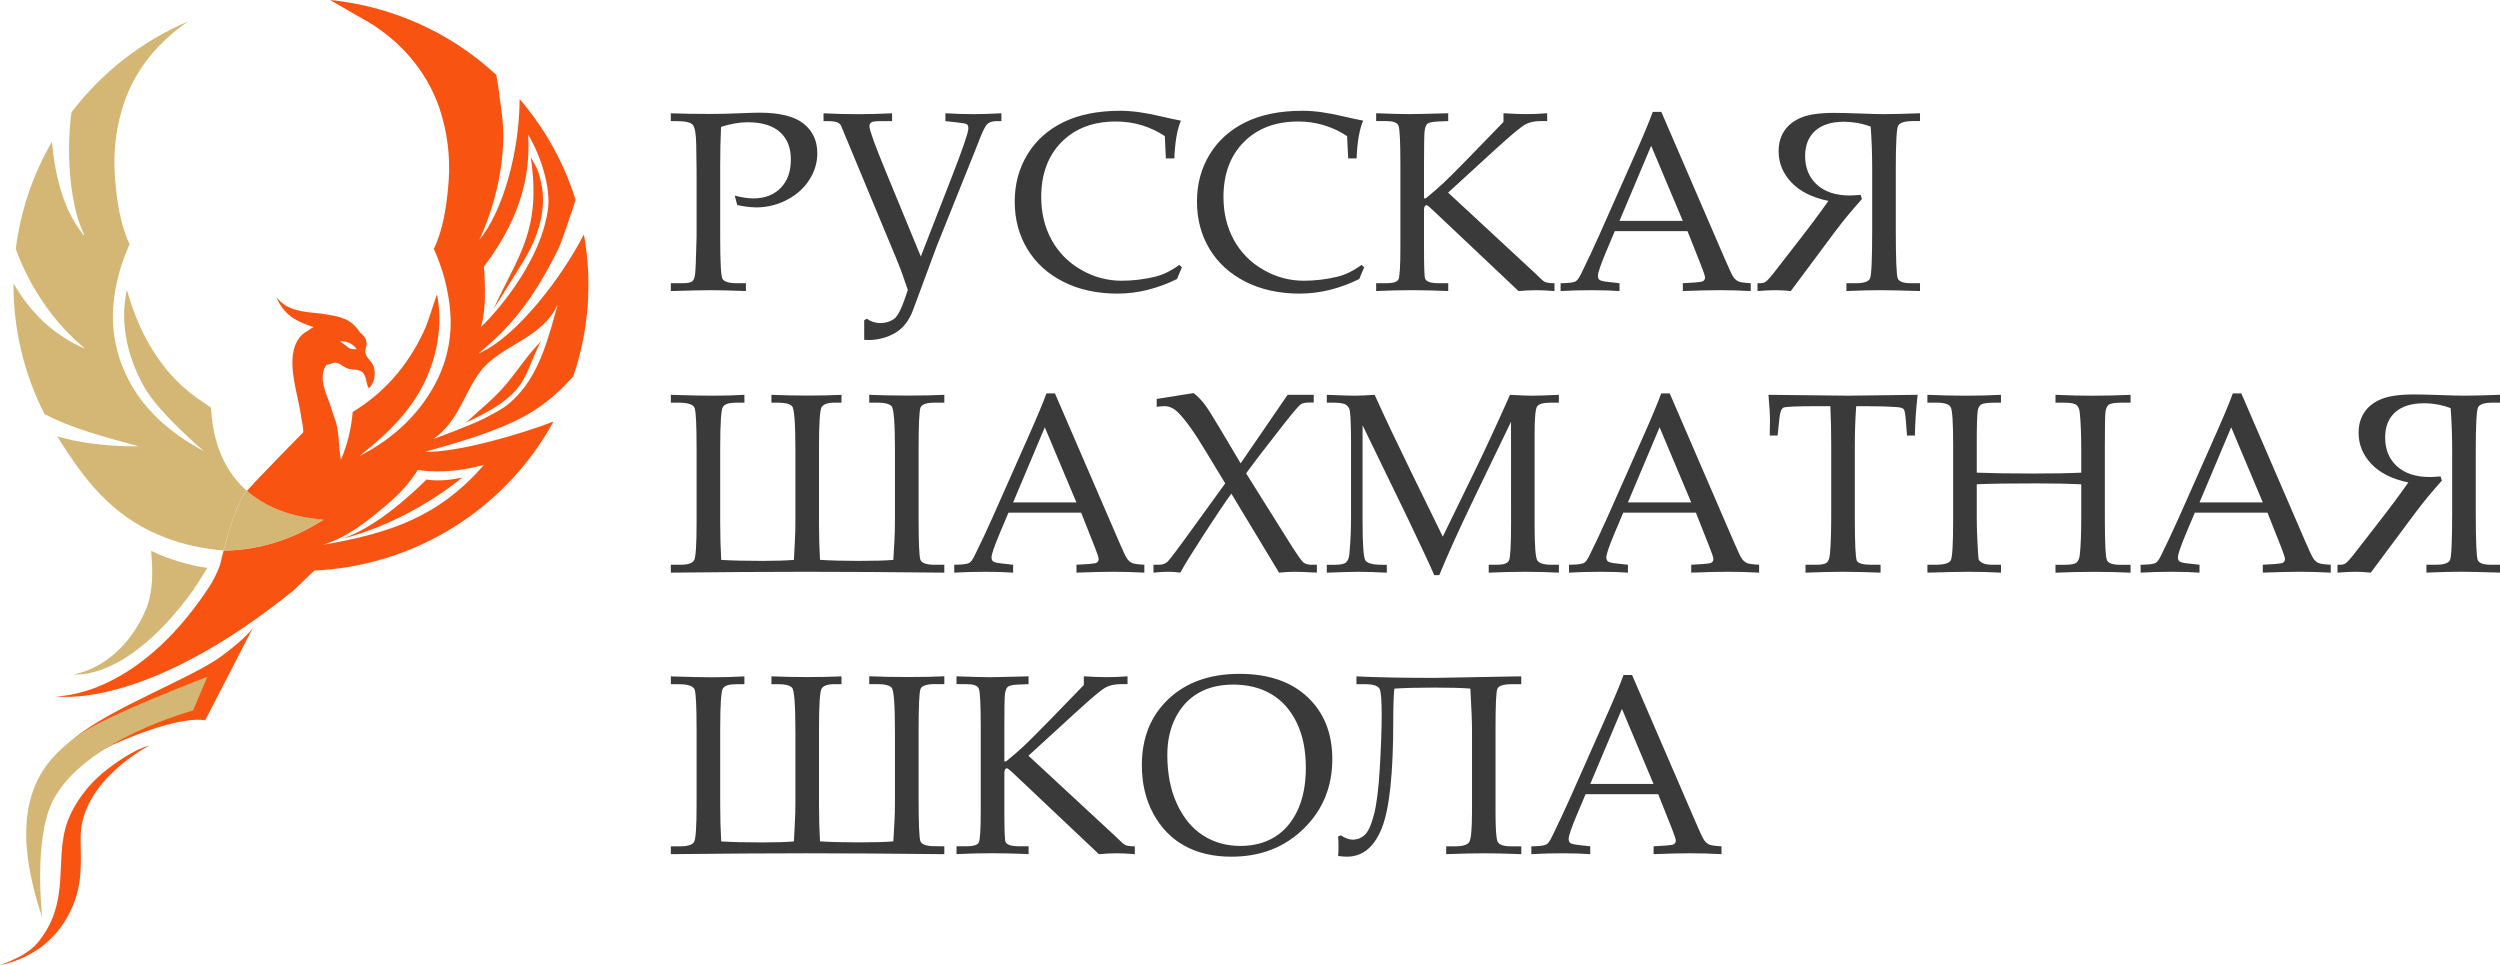 <?xml version="1.0" encoding="UTF-8"?> <svg xmlns="http://www.w3.org/2000/svg" width="158" height="61" viewBox="0 0 158 61" fill="none"> <path d="M45.571 8.018C45.534 8.777 45.516 9.586 45.516 10.444V14.954C45.516 16.538 45.563 17.425 45.657 17.616C45.753 17.805 46.066 17.9 46.594 17.9H47.142V18.395C46.206 18.358 45.468 18.34 44.929 18.34C44.451 18.34 43.608 18.358 42.397 18.395V17.9H43.111C43.443 17.9 43.658 17.858 43.755 17.776C43.851 17.694 43.909 17.53 43.936 17.281C43.963 17.032 43.991 16.265 44.024 14.986V10.767L44.001 9.132C43.989 8.454 43.916 8.038 43.779 7.885C43.643 7.733 43.315 7.656 42.793 7.656H42.395V7.16C43.057 7.187 43.895 7.2 44.911 7.201C45.509 7.201 46.173 7.185 46.902 7.153C47.384 7.132 47.748 7.121 47.997 7.121C49.277 7.121 50.209 7.353 50.791 7.816C51.368 8.28 51.656 8.906 51.655 9.696C51.652 10.283 51.479 10.858 51.157 11.351C50.825 11.88 50.353 12.306 49.741 12.627C49.139 12.946 48.467 13.111 47.785 13.108C47.384 13.098 46.985 13.048 46.594 12.959L46.436 12.365C46.901 12.482 47.291 12.54 47.602 12.54C48.332 12.54 48.911 12.319 49.34 11.879C49.769 11.439 49.983 10.837 49.983 10.074C49.983 9.337 49.754 8.761 49.297 8.348C48.839 7.936 48.158 7.728 47.254 7.727C46.74 7.727 46.18 7.824 45.571 8.018Z" fill="#3A3A3A"></path> <path d="M57.374 18.317C57.12 17.552 56.877 16.892 56.644 16.335L53.159 7.957C53.085 7.756 52.823 7.656 52.373 7.657H52.048V7.161C52.78 7.198 53.514 7.216 54.252 7.216C54.883 7.216 55.592 7.198 56.381 7.161V7.657H55.593C55.324 7.657 55.151 7.682 55.07 7.733C54.989 7.783 54.95 7.87 54.95 7.992C54.95 8.227 55.307 9.207 56.021 10.933L58.195 16.211L60.136 11.229C60.844 9.41 61.198 8.377 61.199 8.13C61.199 7.986 61.168 7.894 61.107 7.855C61.047 7.815 60.82 7.771 60.429 7.729L59.749 7.655V7.159C60.404 7.196 61.013 7.214 61.574 7.214C62.008 7.214 62.58 7.196 63.289 7.159V7.655H62.971C62.707 7.655 62.507 7.727 62.373 7.868C62.239 8.009 62.045 8.418 61.797 9.093L59.188 15.593L57.729 19.527C57.471 20.248 57.081 20.755 56.562 21.047C56.062 21.335 55.496 21.487 54.919 21.488C54.856 21.488 54.753 21.484 54.618 21.478V20.237L54.784 20.143C55.03 20.324 55.328 20.42 55.634 20.418C55.946 20.424 56.252 20.332 56.508 20.154C56.757 19.98 57.046 19.367 57.374 18.317Z" fill="#3A3A3A"></path> <path d="M73.681 10.01L73.618 8.603C73.162 8.3 72.664 8.066 72.14 7.909C71.615 7.754 71.072 7.677 70.525 7.679C69.096 7.679 67.953 8.111 67.095 8.974C66.238 9.837 65.808 10.993 65.805 12.442C65.805 13.458 66.023 14.363 66.46 15.159C66.891 15.949 67.536 16.603 68.321 17.047C69.093 17.501 69.972 17.741 70.869 17.742C71.577 17.742 72.282 17.66 72.971 17.497C73.487 17.376 74.008 17.124 74.534 16.739L74.7 16.897C74.59 17.139 74.486 17.384 74.39 17.632C73.794 17.929 73.167 18.16 72.521 18.322C71.902 18.477 71.266 18.555 70.628 18.556C69.327 18.556 68.184 18.306 67.198 17.805C66.213 17.305 65.455 16.614 64.924 15.732C64.395 14.851 64.131 13.855 64.131 12.742C64.131 11.63 64.398 10.636 64.933 9.761C65.467 8.883 66.223 8.204 67.201 7.724C68.178 7.244 69.378 7.003 70.799 7.001C71.545 7.001 72.418 7.123 73.419 7.365C73.917 7.48 74.32 7.567 74.633 7.624C74.395 8.189 74.257 8.984 74.219 10.011L73.681 10.01Z" fill="#3A3A3A"></path> <path d="M85.204 10.01L85.138 8.603C84.682 8.3 84.183 8.066 83.658 7.908C83.134 7.754 82.59 7.677 82.043 7.679C80.615 7.679 79.471 8.111 78.614 8.974C77.756 9.837 77.326 10.993 77.323 12.442C77.323 13.458 77.541 14.363 77.978 15.159C78.409 15.949 79.053 16.603 79.839 17.047C80.61 17.501 81.49 17.741 82.387 17.742C83.094 17.742 83.8 17.66 84.489 17.497C85.007 17.376 85.528 17.124 86.052 16.739L86.218 16.896C86.107 17.139 86.004 17.384 85.908 17.632C85.312 17.928 84.685 18.16 84.039 18.322C83.42 18.477 82.784 18.555 82.145 18.556C80.845 18.556 79.702 18.306 78.716 17.805C77.73 17.305 76.972 16.614 76.442 15.732C75.913 14.851 75.649 13.854 75.649 12.742C75.648 11.63 75.915 10.636 76.45 9.761C76.984 8.883 77.74 8.204 78.718 7.724C79.696 7.244 80.895 7.003 82.317 7C83.064 7 83.937 7.121 84.937 7.364C85.435 7.478 85.838 7.566 86.151 7.623C85.913 8.188 85.775 8.983 85.738 10.01H85.204Z" fill="#3A3A3A"></path> <path d="M91.52 12.173L96.932 17.189L97.425 17.655C97.509 17.745 97.614 17.812 97.73 17.852C97.898 17.891 98.07 17.907 98.243 17.9V18.396C97.809 18.359 97.428 18.341 97.099 18.341C96.755 18.341 96.38 18.359 95.972 18.396L90.504 13.232C90.32 13.058 90.206 12.971 90.163 12.971C90.052 12.971 89.997 13.074 89.997 13.28V15.688C89.997 16.862 90.021 17.504 90.069 17.614C90.148 17.804 90.435 17.899 90.93 17.899H91.528V18.394C90.664 18.357 89.898 18.339 89.231 18.339C88.53 18.339 87.777 18.357 86.973 18.394V17.899H87.617C88.04 17.899 88.294 17.821 88.378 17.665C88.462 17.509 88.504 16.84 88.505 15.655V10.37C88.505 8.922 88.463 8.107 88.378 7.925C88.293 7.743 88.039 7.653 87.617 7.653H86.973V7.157C87.944 7.194 88.646 7.212 89.08 7.212C89.393 7.212 90.21 7.194 91.528 7.157V7.653L90.898 7.677C90.537 7.692 90.308 7.741 90.212 7.823C90.116 7.905 90.056 8.067 90.033 8.308C90.009 8.55 89.997 9.248 89.997 10.4V12.534H90.107C90.541 12.181 90.914 11.859 91.226 11.566C91.539 11.273 92.052 10.761 92.766 10.03L95.02 7.707V7.156C95.602 7.193 96.083 7.212 96.464 7.212C96.861 7.212 97.3 7.193 97.781 7.156V7.652H97.354C96.972 7.652 96.649 7.725 96.385 7.872C96.121 8.019 95.51 8.528 94.551 9.4L91.52 12.173Z" fill="#3A3A3A"></path> <path d="M106.649 14.606H102.057L101.519 15.878C101.166 16.72 100.988 17.236 100.988 17.426C100.988 17.547 101.021 17.634 101.087 17.686C101.154 17.738 101.321 17.781 101.591 17.812L102.353 17.9V18.395C101.845 18.359 101.273 18.34 100.639 18.34C99.877 18.34 99.208 18.359 98.63 18.395V17.9L98.868 17.892C99.239 17.881 99.476 17.844 99.587 17.777C99.698 17.709 99.808 17.549 99.932 17.291C100.307 16.534 100.691 15.715 101.083 14.835L103.266 9.915C103.847 8.608 104.244 7.66 104.455 7.07H104.996L109.011 16.367C109.282 17 109.462 17.38 109.551 17.509C109.628 17.626 109.735 17.721 109.861 17.784C109.977 17.839 110.24 17.878 110.647 17.899V18.394C109.959 18.358 109.303 18.339 108.679 18.339C108.096 18.339 107.322 18.358 106.355 18.394V17.899L107.141 17.851C107.422 17.829 107.589 17.801 107.639 17.765C107.676 17.741 107.706 17.708 107.727 17.669C107.748 17.631 107.758 17.588 107.758 17.544C107.758 17.45 107.679 17.202 107.521 16.802L106.649 14.606ZM102.353 13.958H106.352L104.354 9.213L102.353 13.958Z" fill="#3A3A3A"></path> <path d="M113.213 11.526C112.677 10.958 112.409 10.302 112.409 9.559C112.409 9.054 112.532 8.619 112.779 8.255C113.025 7.892 113.385 7.614 113.858 7.423C114.331 7.229 115.026 7.133 115.941 7.134C116.273 7.134 116.82 7.147 117.583 7.174C118.24 7.2 118.743 7.213 119.092 7.213C119.61 7.213 120.361 7.194 121.345 7.158V7.653H120.918C120.378 7.653 120.058 7.751 119.961 7.946C119.863 8.141 119.814 9.054 119.814 10.687V14.485C119.814 16.366 119.856 17.405 119.94 17.602C120.025 17.799 120.295 17.898 120.751 17.899H121.345V18.394C120.154 18.358 119.332 18.339 118.878 18.339C118.3 18.339 117.573 18.358 116.695 18.394V17.899H117.314C117.805 17.899 118.096 17.797 118.187 17.594C118.277 17.39 118.322 16.36 118.322 14.502V10.688C118.322 9.734 118.29 8.839 118.227 8.002C117.691 7.802 117.124 7.698 116.552 7.694C115.753 7.694 115.142 7.885 114.719 8.267C114.296 8.649 114.084 9.179 114.084 9.859C114.084 10.617 114.334 11.223 114.834 11.675C115.334 12.128 116.026 12.355 116.908 12.354C117.056 12.354 117.284 12.341 117.592 12.316L117.671 12.584C117.073 13.247 116.512 13.926 115.988 14.621L113.179 18.395C112.863 18.359 112.545 18.341 112.227 18.34C111.899 18.34 111.515 18.358 111.075 18.395V17.899H111.283C111.379 17.898 111.474 17.874 111.559 17.828C111.65 17.78 111.83 17.589 112.099 17.251L113.625 15.284C114.392 14.301 115.035 13.438 115.554 12.697C114.531 12.486 113.751 12.096 113.213 11.526Z" fill="#3A3A3A"></path> <path d="M59.681 35.693V36.192C56.353 36.155 53.446 36.137 50.959 36.137C48.553 36.137 45.699 36.155 42.397 36.192V35.693H42.984C43.471 35.693 43.766 35.598 43.87 35.405C43.973 35.212 44.024 34.434 44.024 33.071V28.317C44.024 26.858 43.983 26.016 43.901 25.788C43.819 25.563 43.482 25.449 42.89 25.449H42.398V24.953C43.509 24.99 44.379 25.008 45.007 25.008C45.708 25.008 46.388 24.99 47.047 24.953V25.449H46.508C46.066 25.449 45.794 25.54 45.683 25.724C45.572 25.909 45.517 26.77 45.517 28.319V33.073C45.517 33.858 45.538 34.629 45.58 35.385C46.272 35.428 47.137 35.449 48.174 35.448C49.005 35.448 49.672 35.427 50.175 35.385L50.238 34.139C50.258 33.808 50.27 33.368 50.27 32.817V28.474C50.27 26.758 50.2 25.825 50.059 25.675C49.919 25.524 49.629 25.449 49.19 25.449H48.754V24.953C49.542 24.985 50.309 25 51.055 25C51.838 25 52.547 24.985 53.182 24.953V25.449H52.754C52.311 25.449 52.035 25.544 51.924 25.733C51.813 25.923 51.759 26.784 51.761 28.317V33.071C51.761 33.871 51.782 34.642 51.824 35.383C52.522 35.426 53.329 35.448 54.245 35.448C55.25 35.448 55.987 35.427 56.458 35.385L56.53 34.139C56.55 33.806 56.561 33.366 56.561 32.817V28.474C56.561 26.758 56.491 25.825 56.351 25.675C56.211 25.524 55.921 25.449 55.482 25.449H54.936V24.953C55.714 24.985 56.532 25 57.389 25C58.278 25 59.042 24.985 59.682 24.953V25.449H59.063C58.55 25.449 58.254 25.554 58.174 25.762C58.095 25.969 58.056 26.86 58.056 28.435V32.708C58.056 34.256 58.092 35.141 58.166 35.363C58.241 35.583 58.539 35.693 59.063 35.693L59.681 35.693Z" fill="#3A3A3A"></path> <path d="M68.327 32.4H63.736L63.198 33.672C62.843 34.516 62.665 35.032 62.665 35.219C62.665 35.34 62.699 35.427 62.765 35.479C62.831 35.531 62.999 35.576 63.268 35.607L64.031 35.692V36.192C63.523 36.155 62.951 36.137 62.316 36.137C61.554 36.137 60.884 36.155 60.308 36.192V35.692L60.545 35.685C60.917 35.674 61.154 35.637 61.265 35.57C61.375 35.502 61.486 35.343 61.61 35.085C61.986 34.327 62.37 33.508 62.761 32.629L64.943 27.708C65.525 26.401 65.922 25.454 66.134 24.864H66.674L70.689 34.16C70.959 34.792 71.139 35.173 71.228 35.303C71.306 35.42 71.412 35.514 71.538 35.578C71.654 35.633 71.916 35.671 72.323 35.691V36.191C71.636 36.154 70.98 36.136 70.356 36.136C69.773 36.136 68.999 36.154 68.032 36.191V35.691L68.818 35.645C69.099 35.624 69.266 35.595 69.316 35.558C69.353 35.534 69.383 35.501 69.404 35.462C69.424 35.424 69.435 35.381 69.435 35.337C69.435 35.243 69.356 34.995 69.198 34.595L68.327 32.4ZM64.031 31.751H68.029L66.031 27.006L64.031 31.751Z" fill="#3A3A3A"></path> <path d="M77.433 30.549L76.243 28.584C75.492 27.331 74.884 26.48 74.418 26.033C74.159 25.79 73.886 25.67 73.6 25.67C73.5 25.67 73.333 25.683 73.103 25.708V25.213L75.436 24.842C75.683 25.038 75.905 25.262 76.1 25.509C76.284 25.744 76.606 26.248 77.065 27.023L78.409 29.282L81.377 24.952H83.028V25.44H82.719C82.501 25.44 82.331 25.477 82.214 25.55C82.097 25.624 81.737 26.039 81.139 26.803C80.006 28.247 79.212 29.284 78.755 29.916L81.377 34.1C81.905 34.947 82.232 35.424 82.357 35.531C82.482 35.641 82.66 35.692 82.893 35.692H83.225V36.192C82.61 36.155 82.142 36.137 81.82 36.137C81.491 36.137 81.162 36.155 80.836 36.192L77.821 31.198C77.413 31.76 76.836 32.617 76.09 33.768C75.344 34.92 74.847 35.727 74.597 36.191C74.35 36.154 74.1 36.136 73.85 36.136C73.532 36.137 73.215 36.155 72.898 36.191V35.691H73.255C73.45 35.699 73.641 35.631 73.787 35.502C73.924 35.376 74.504 34.604 75.525 33.186L77.433 30.549Z" fill="#3A3A3A"></path> <path d="M95.496 26.658L93.137 31.543C92.252 33.378 91.526 34.98 90.961 36.35H90.643C90.448 35.88 89.886 34.675 88.96 32.736L86.115 26.877V32.983C86.115 34.406 86.173 35.213 86.287 35.406C86.401 35.599 86.757 35.694 87.353 35.694H87.647V36.193C86.909 36.156 86.31 36.138 85.85 36.138C85.516 36.138 84.85 36.156 83.854 36.193V35.694H84.369C84.719 35.694 84.952 35.644 85.068 35.546C85.184 35.448 85.256 35.263 85.282 35C85.352 34.262 85.386 33.467 85.386 32.614V28.143C85.386 27.064 85.362 26.35 85.315 26.002C85.308 25.92 85.284 25.841 85.243 25.77C85.202 25.699 85.146 25.638 85.079 25.591C84.946 25.496 84.677 25.449 84.274 25.449H83.854V24.953C84.776 24.99 85.355 25.008 85.593 25.008C85.893 25.008 86.322 24.99 86.877 24.953C87.519 26.37 88.258 27.933 89.094 29.64L91.183 33.915L93.113 29.954C93.791 28.57 94.564 26.903 95.433 24.953C96.094 24.99 96.559 25.008 96.829 25.008C97.142 25.008 97.704 24.99 98.52 24.953V25.449H98.001C97.533 25.449 97.247 25.529 97.143 25.69C97.039 25.851 96.987 26.429 96.987 27.424V33.197C96.987 34.482 97.043 35.219 97.153 35.409C97.264 35.598 97.568 35.693 98.067 35.693H98.522V36.192C97.784 36.155 97.081 36.137 96.41 36.137C95.669 36.137 94.895 36.155 94.087 36.192V35.693H94.611C95.028 35.693 95.281 35.602 95.368 35.421C95.455 35.241 95.499 34.459 95.499 33.079L95.496 26.658Z" fill="#3A3A3A"></path> <path d="M107.18 32.4H102.589L102.051 33.672C101.697 34.516 101.52 35.032 101.519 35.219C101.519 35.34 101.553 35.427 101.619 35.479C101.685 35.531 101.852 35.576 102.122 35.607L102.885 35.692V36.192C102.377 36.155 101.805 36.137 101.17 36.137C100.408 36.137 99.739 36.155 99.162 36.192V35.692L99.4 35.685C99.771 35.674 100.008 35.637 100.119 35.57C100.229 35.502 100.34 35.343 100.464 35.085C100.839 34.327 101.223 33.508 101.615 32.629L103.797 27.708C104.379 26.401 104.776 25.454 104.987 24.864H105.527L109.542 34.16C109.813 34.792 109.993 35.173 110.082 35.303C110.16 35.419 110.266 35.514 110.391 35.578C110.508 35.633 110.77 35.671 111.177 35.691V36.191C110.489 36.154 109.833 36.136 109.21 36.136C108.627 36.136 107.852 36.154 106.884 36.191V35.691L107.669 35.645C107.95 35.624 108.117 35.595 108.167 35.558C108.204 35.534 108.234 35.501 108.255 35.463C108.276 35.424 108.286 35.381 108.286 35.337C108.286 35.243 108.208 34.995 108.049 34.595L107.18 32.4ZM102.885 31.751H106.883L104.886 27.006L102.885 31.751Z" fill="#3A3A3A"></path> <path d="M117.312 25.671C117.254 26.46 117.225 27.292 117.225 28.167V32.668C117.225 34.342 117.268 35.265 117.352 35.437C117.436 35.608 117.738 35.693 118.256 35.693H118.852V36.192C117.915 36.155 117.122 36.137 116.474 36.137C115.817 36.137 115.028 36.155 114.108 36.192V35.693H114.772C115.122 35.693 115.348 35.648 115.455 35.556C115.563 35.463 115.626 35.28 115.653 35.013C115.706 34.397 115.733 33.603 115.733 32.629V28.118C115.733 27.229 115.714 26.413 115.678 25.671H114.87C113.566 25.671 112.848 25.701 112.716 25.762C112.585 25.821 112.495 26.057 112.456 26.468L112.345 27.526H111.847L111.863 26.586C111.863 26.207 111.831 25.662 111.767 24.952C114.624 24.988 116.304 25.007 116.807 25.007L121.195 24.952C121.095 25.841 121.036 26.699 121.021 27.526H120.523L120.443 26.491C120.411 26.134 120.367 25.921 120.309 25.856C120.252 25.791 120.12 25.749 119.922 25.733C119.34 25.691 118.678 25.67 117.937 25.671H117.312Z" fill="#3A3A3A"></path> <path d="M124.931 30.606V32.813C124.931 33.193 124.944 33.639 124.97 34.151C125.002 34.866 125.029 35.264 125.049 35.342C125.07 35.42 125.148 35.496 125.28 35.574C125.412 35.652 125.626 35.693 125.923 35.693H126.463V36.192C125.775 36.155 125.111 36.137 124.471 36.137C123.852 36.137 122.966 36.155 121.813 36.192V35.693H122.305C122.861 35.693 123.189 35.599 123.289 35.413C123.389 35.226 123.439 34.369 123.439 32.843V28.079C123.439 26.7 123.387 25.917 123.284 25.73C123.182 25.542 122.886 25.449 122.399 25.449H121.812V24.953C122.685 24.99 123.498 25.008 124.249 25.008C125 25.008 125.738 24.99 126.461 24.953V25.449H126.12C125.629 25.449 125.325 25.488 125.208 25.568C125.091 25.646 125.019 25.776 124.993 25.956C124.951 26.245 124.93 26.949 124.93 28.068V29.872C125.872 29.909 127.07 29.927 128.526 29.927C129.759 29.927 130.761 29.909 131.534 29.872V28.33C131.534 27.429 131.502 26.672 131.439 26.059C131.417 25.844 131.346 25.688 131.224 25.592C131.102 25.497 130.853 25.45 130.479 25.45H129.907V24.954C130.716 24.991 131.483 25.009 132.208 25.009C132.991 25.009 133.806 24.991 134.652 24.954V25.45H134.049C133.642 25.45 133.382 25.495 133.267 25.585C133.153 25.675 133.085 25.839 133.062 26.08C133.038 26.322 133.026 27.075 133.026 28.344V32.712C133.026 34.326 133.072 35.228 133.164 35.416C133.256 35.603 133.547 35.696 134.033 35.696H134.652V36.195C133.922 36.159 133.168 36.14 132.391 36.14C131.502 36.14 130.674 36.159 129.907 36.195V35.696H130.455C130.856 35.696 131.118 35.651 131.232 35.559C131.345 35.466 131.42 35.293 131.446 35.04C131.505 34.498 131.534 33.707 131.534 32.667V30.606C130.788 30.57 129.836 30.551 128.677 30.551C127.026 30.549 125.777 30.568 124.931 30.606Z" fill="#3A3A3A"></path> <path d="M143.305 32.4H138.714L138.176 33.672C137.822 34.516 137.644 35.032 137.644 35.219C137.644 35.34 137.677 35.427 137.743 35.479C137.81 35.531 137.978 35.576 138.247 35.607L139.009 35.692V36.192C138.502 36.155 137.93 36.137 137.295 36.137C136.534 36.137 135.864 36.155 135.287 36.192V35.692L135.525 35.685C135.896 35.674 136.134 35.637 136.244 35.57C136.355 35.502 136.468 35.343 136.589 35.085C136.964 34.327 137.348 33.508 137.74 32.629L139.923 27.708C140.505 26.401 140.901 25.454 141.113 24.864H141.653L145.668 34.16C145.938 34.792 146.118 35.173 146.208 35.303C146.285 35.42 146.392 35.514 146.517 35.578C146.634 35.633 146.896 35.671 147.303 35.691V36.191C146.615 36.154 145.959 36.136 145.335 36.136C144.752 36.136 143.977 36.154 143.009 36.191V35.691L143.795 35.645C144.076 35.624 144.242 35.595 144.293 35.558C144.329 35.534 144.36 35.501 144.38 35.463C144.401 35.424 144.412 35.381 144.412 35.337C144.412 35.243 144.332 34.995 144.174 34.595L143.305 32.4ZM139.01 31.751H143.008L141.011 27.006L139.01 31.751Z" fill="#3A3A3A"></path> <path d="M149.869 29.319C149.332 28.751 149.064 28.096 149.063 27.353C149.063 26.847 149.187 26.412 149.433 26.049C149.679 25.686 150.039 25.408 150.513 25.216C150.986 25.024 151.68 24.928 152.596 24.929C152.928 24.929 153.475 24.942 154.238 24.968C154.894 24.993 155.397 25.006 155.746 25.006C156.265 25.006 157.016 24.988 158 24.951V25.447H157.572C157.032 25.447 156.713 25.544 156.615 25.739C156.518 25.934 156.469 26.848 156.468 28.48V32.278C156.468 34.158 156.51 35.197 156.595 35.395C156.68 35.593 156.95 35.691 157.405 35.69H158V36.189C156.809 36.153 155.987 36.134 155.532 36.134C154.955 36.134 154.227 36.153 153.35 36.189V35.69H153.969C154.461 35.69 154.752 35.589 154.842 35.388C154.932 35.186 154.977 34.155 154.977 32.294V28.479C154.977 27.527 154.945 26.632 154.881 25.794C154.346 25.593 153.779 25.489 153.206 25.486C152.407 25.486 151.796 25.677 151.373 26.058C150.95 26.44 150.74 26.971 150.742 27.653C150.742 28.411 150.991 29.017 151.491 29.47C151.991 29.922 152.681 30.149 153.563 30.148C153.71 30.148 153.938 30.135 154.246 30.109L154.325 30.378C153.727 31.039 153.166 31.718 152.643 32.416L149.833 36.192C149.517 36.156 149.199 36.137 148.881 36.136C148.553 36.136 148.169 36.155 147.73 36.192V35.692H147.937C148.034 35.692 148.129 35.668 148.214 35.622C148.304 35.575 148.484 35.382 148.754 35.044L150.279 33.081C151.045 32.097 151.688 31.233 152.207 30.49C151.185 30.279 150.406 29.889 149.869 29.319Z" fill="#3A3A3A"></path> <path d="M59.681 53.488V53.983C56.353 53.947 53.446 53.928 50.959 53.928C48.553 53.928 45.699 53.947 42.397 53.983V53.488H42.984C43.471 53.488 43.766 53.392 43.87 53.2C43.973 53.009 44.025 52.231 44.024 50.866V46.11C44.024 44.651 43.983 43.809 43.901 43.583C43.819 43.357 43.482 43.244 42.89 43.243H42.398V42.748C43.509 42.785 44.379 42.803 45.007 42.803C45.708 42.803 46.388 42.785 47.047 42.748V43.243H46.508C46.066 43.243 45.794 43.334 45.683 43.516C45.572 43.697 45.517 44.562 45.517 46.11V50.866C45.517 51.651 45.537 52.421 45.58 53.178C46.272 53.221 47.137 53.241 48.174 53.241C49.005 53.241 49.672 53.22 50.175 53.178L50.238 51.93C50.258 51.599 50.27 51.159 50.27 50.608V46.265C50.27 44.548 50.2 43.615 50.059 43.465C49.919 43.315 49.629 43.24 49.19 43.24H48.754V42.745C49.542 42.776 50.309 42.792 51.055 42.791C51.838 42.791 52.547 42.775 53.182 42.745V43.24H52.754C52.311 43.24 52.035 43.334 51.924 43.523C51.813 43.712 51.759 44.574 51.761 46.107V50.863C51.761 51.662 51.782 52.433 51.824 53.175C52.522 53.217 53.329 53.238 54.245 53.238C55.25 53.238 55.987 53.217 56.458 53.175L56.53 51.926C56.55 51.596 56.561 51.156 56.561 50.605V46.261C56.561 44.545 56.491 43.611 56.351 43.461C56.211 43.312 55.921 43.237 55.482 43.237H54.936V42.741C55.714 42.773 56.532 42.789 57.389 42.788C58.278 42.788 59.042 42.772 59.682 42.741V43.237H59.063C58.55 43.237 58.254 43.341 58.174 43.548C58.095 43.756 58.056 44.647 58.056 46.222V50.495C58.056 52.043 58.092 52.927 58.166 53.149C58.241 53.369 58.539 53.479 59.063 53.479L59.681 53.488Z" fill="#3A3A3A"></path> <path d="M64.998 47.761L70.411 52.777L70.902 53.243C70.987 53.332 71.092 53.4 71.209 53.439C71.376 53.478 71.548 53.494 71.72 53.488V53.983C71.287 53.946 70.906 53.928 70.578 53.928C70.233 53.928 69.857 53.946 69.45 53.983L63.983 48.817C63.797 48.645 63.684 48.557 63.642 48.557C63.531 48.557 63.476 48.659 63.476 48.865V51.273C63.476 52.448 63.5 53.09 63.547 53.2C63.627 53.389 63.914 53.484 64.409 53.484H65.007V53.979C64.143 53.943 63.377 53.924 62.709 53.924C62.008 53.924 61.256 53.943 60.451 53.979V53.484H61.094C61.518 53.484 61.772 53.406 61.856 53.25C61.941 53.096 61.983 52.425 61.983 51.24V45.955C61.983 44.508 61.941 43.693 61.856 43.511C61.772 43.329 61.518 43.238 61.094 43.239H60.451V42.743C61.421 42.78 62.124 42.798 62.558 42.798C62.871 42.798 63.687 42.78 65.006 42.743V43.239L64.376 43.263C64.015 43.277 63.786 43.327 63.691 43.409C63.595 43.492 63.535 43.653 63.51 43.893C63.486 44.134 63.475 44.834 63.475 45.985V48.119H63.586C64.019 47.767 64.392 47.444 64.704 47.151C65.017 46.858 65.53 46.346 66.244 45.615L68.498 43.293V42.742C69.08 42.779 69.561 42.797 69.942 42.797C70.34 42.797 70.779 42.779 71.26 42.742V43.238H70.832C70.451 43.238 70.128 43.31 69.863 43.455C69.598 43.599 68.987 44.111 68.029 44.989L64.998 47.761Z" fill="#3A3A3A"></path> <path d="M72.165 48.361C72.165 46.63 72.726 45.235 73.848 44.177C74.971 43.119 76.466 42.589 78.334 42.587C80.166 42.587 81.602 43.079 82.642 44.061C83.683 45.044 84.203 46.348 84.202 47.974C84.202 49.728 83.599 51.195 82.392 52.374C81.186 53.553 79.664 54.143 77.827 54.143C76.677 54.143 75.687 53.911 74.855 53.449C74.023 52.986 73.367 52.31 72.886 51.419C72.405 50.528 72.165 49.509 72.165 48.361ZM73.775 47.713C73.775 48.904 73.98 49.94 74.39 50.821C74.8 51.701 75.35 52.362 76.039 52.803C76.728 53.243 77.514 53.463 78.398 53.463C79.219 53.463 79.936 53.277 80.551 52.903C81.165 52.528 81.648 51.971 82 51.227C82.352 50.484 82.529 49.583 82.529 48.518C82.529 47.403 82.334 46.449 81.944 45.656C81.554 44.862 81.021 44.266 80.344 43.867C79.668 43.468 78.866 43.267 77.938 43.266C77.09 43.266 76.359 43.442 75.745 43.794C75.132 44.147 74.65 44.664 74.299 45.346C73.95 46.029 73.775 46.819 73.775 47.713Z" fill="#3A3A3A"></path> <path d="M84.734 52.79C85.015 52.976 85.267 53.066 85.489 53.066C85.77 53.067 86.041 52.961 86.246 52.77C86.467 52.572 86.663 52.145 86.834 51.49C87.005 50.835 87.129 49.841 87.206 48.508C87.283 47.176 87.322 46.055 87.322 45.143C87.322 44.391 87.29 43.886 87.226 43.628C87.163 43.37 86.853 43.241 86.298 43.242H85.727V42.747C87.029 42.81 88.685 42.842 90.695 42.842L95.536 42.754L96.144 42.747V43.242H95.541C95.013 43.242 94.712 43.34 94.632 43.533C94.552 43.727 94.517 44.591 94.517 46.121V51.326C94.517 52.336 94.557 52.948 94.637 53.163C94.716 53.383 95.007 53.488 95.509 53.488H96.146V53.983C95.242 53.947 94.469 53.928 93.828 53.928C93.157 53.928 92.348 53.947 91.4 53.983V53.488H91.963C92.456 53.488 92.757 53.392 92.865 53.2C92.973 53.009 93.028 52.384 93.031 51.326V46.125C93.031 45.629 92.996 44.761 92.927 43.52C92.44 43.477 91.687 43.456 90.666 43.456C89.623 43.456 88.776 43.478 88.125 43.52C88.078 43.926 88.054 44.619 88.054 45.597C88.054 48.873 87.815 51.116 87.335 52.326C86.856 53.536 86.118 54.142 85.123 54.143C84.938 54.139 84.753 54.123 84.57 54.097C84.586 53.896 84.594 53.697 84.594 53.503C84.594 53.308 84.586 53.093 84.57 52.872L84.734 52.79Z" fill="#3A3A3A"></path> <path d="M104.8 50.194H100.209L99.671 51.465C99.317 52.309 99.139 52.825 99.139 53.013C99.139 53.135 99.172 53.222 99.238 53.275C99.304 53.327 99.472 53.369 99.742 53.4L100.504 53.488V53.983C99.996 53.947 99.424 53.928 98.79 53.928C98.028 53.928 97.359 53.947 96.781 53.983V53.488L97.02 53.481C97.391 53.47 97.628 53.43 97.739 53.365C97.849 53.301 97.96 53.137 98.084 52.879C98.459 52.12 98.843 51.301 99.236 50.422L101.417 45.502C101.999 44.197 102.396 43.249 102.608 42.659H103.147L107.163 51.955C107.433 52.588 107.613 52.968 107.703 53.096C107.779 53.214 107.886 53.309 108.012 53.372C108.128 53.428 108.39 53.466 108.798 53.487V53.982C108.11 53.945 107.454 53.927 106.83 53.927C106.247 53.927 105.473 53.945 104.507 53.982V53.487L105.293 53.438C105.572 53.418 105.739 53.389 105.79 53.353C105.827 53.329 105.857 53.297 105.878 53.258C105.899 53.22 105.91 53.177 105.91 53.133C105.91 53.038 105.831 52.792 105.673 52.391L104.8 50.194ZM100.505 49.546H104.503L102.507 44.802L100.505 49.546Z" fill="#3A3A3A"></path> <path d="M16.024 39.598C16.024 39.598 15.829 40.113 13.985 41.478C12.14 42.843 6.992 44.745 4.719 46.639C2.999 48.071 2.189 50.347 1.999 52.49C1.809 54.632 2.687 49.045 7.116 47.071C11.545 45.098 12.966 45.525 12.966 45.525L16.024 39.598Z" fill="#F95311"></path> <path d="M4.901 46.499C3.307 47.712 0.626 49.79 2.068 55.89C2.228 56.599 2.429 57.298 2.67 57.984C2.67 57.984 2.096 53.054 3.341 50.604C5.3 46.748 12.2 44.905 12.2 44.905L13.107 42.771C13.107 42.771 6.498 45.285 4.901 46.499Z" fill="#D4B774"></path> <path d="M9.436 47.122C8.484 47.354 7.229 48.24 6.476 48.864C5.568 49.616 4.711 50.739 4.287 51.866C3.384 54.266 4.538 56.97 2.386 59.569C1.836 60.234 0.996 60.616 0 61C2.362 60.497 4.005 58.995 4.747 56.868C5.26 55.395 5.072 53.986 5.1 52.801C5.187 49.279 9.436 47.122 9.436 47.122Z" fill="#F95311"></path> <path d="M9.181 38.615C7.544 42.281 4.646 42.616 4.646 42.616C4.646 42.616 7.991 43.15 12.222 37.281C12.308 37.161 12.804 36.374 13.106 35.892C11.873 35.712 10.674 35.349 9.549 34.815C9.605 35.471 9.799 37.232 9.181 38.615Z" fill="#D4B774"></path> <path d="M13.362 26.141C13.362 26.141 13.336 25.756 13.342 25.771C13.348 25.785 13.029 25.54 12.872 25.44C10.437 23.882 8.88 21.407 8.018 18.309C7.892 18.889 7.834 19.481 7.846 20.074C7.883 21.811 8.489 23.384 9.153 24.524C10.098 26.148 12.864 28.496 12.896 28.518C10.785 27.394 8.92 25.823 7.904 23.549C7.388 22.419 7.124 21.191 7.132 19.95C7.132 19.75 7.142 19.548 7.159 19.343C7.273 17.99 7.623 16.668 8.193 15.436C7.632 14.279 7.372 12.713 7.258 11.12C7.243 10.906 7.234 10.694 7.231 10.483C7.204 9.131 7.41 7.785 7.84 6.502C8.611 4.253 10.1 2.594 11.881 1.357C8.964 2.602 6.425 4.583 4.513 7.105C4.417 7.876 4.368 8.652 4.364 9.429C4.36 11.443 4.659 13.463 5.316 14.822C5.316 14.822 5.31 14.822 5.308 14.822C5.306 14.822 5.313 14.835 5.316 14.841C5.238 14.873 5.209 14.764 5.18 14.724C4.075 13.302 3.489 11.297 3.286 8.95C2.074 11.034 1.296 13.34 0.997 15.729C1.942 18.313 3.476 20.446 5.354 22.012C5.338 22.005 5.323 21.995 5.307 21.988L5.354 22.03C3.345 21.165 1.911 19.726 0.853 17.914C0.853 17.939 0.853 17.965 0.853 17.991C0.849 20.832 1.521 23.633 2.814 26.166C4.539 27.086 6.628 27.619 8.761 28.204C8.741 28.204 6.026 28.293 3.616 27.577C4.997 29.77 6.597 32.168 9.556 33.595C10.681 34.129 11.88 34.492 13.113 34.672C13.438 34.722 13.773 34.765 14.123 34.797C14.429 33.634 15.002 31.69 15.558 31.061L15.6 31.015C14.483 30.038 13.56 28.519 13.362 26.141Z" fill="#D4B774"></path> <path d="M14.125 34.799C17.774 34.741 20.04 33.042 20.453 32.845C20.265 32.78 17.616 32.78 15.603 31.017L15.56 31.064C15.002 31.692 14.429 33.636 14.125 34.799Z" fill="#D4B774"></path> <path d="M36.903 14.808C35.583 17.412 32.657 21.31 30.253 22.334C32.224 20.684 33.603 19.107 35.257 15.793C35.514 15.277 36.245 13.052 36.377 12.63C35.645 10.29 34.442 8.123 32.841 6.261C32.824 9.619 31.786 13.361 30.289 15.164C31.271 13.104 32.126 9.826 31.691 6.998C31.639 6.655 31.48 5.265 31.366 4.731C28.476 2.056 24.788 0.395 20.861 0C21.862 0.586 23.22 1.359 23.307 1.409C25.284 2.604 26.954 4.452 27.769 6.825C28.265 8.305 28.464 9.868 28.356 11.424C28.242 13.014 27.987 14.583 27.416 15.729C27.984 16.973 28.335 18.304 28.454 19.665C28.578 21.102 28.322 22.546 27.71 23.853C26.638 26.102 24.869 27.719 22.718 28.822C24.825 27.152 26.856 25.218 27.554 22.08C27.777 21.074 27.873 19.768 27.613 18.612C27.318 19.43 27.112 20.238 26.771 20.97C25.769 23.117 24.27 24.836 22.288 26.036C22.207 27.077 21.956 28.098 21.544 29.058C21.366 28.081 21.461 27.209 21.132 26.387C20.991 26.027 20.889 25.614 20.741 25.238C20.482 24.578 20.159 23.706 20.643 23.036C20.832 23.059 20.986 22.92 21.172 22.919C21.477 22.919 21.709 23.224 22.034 23.309C22.3 23.379 22.638 23.325 22.855 23.484C23.189 23.727 23.11 24.223 23.307 24.538C23.668 24.231 23.763 23.652 23.618 23.175C23.516 22.834 23.124 22.613 23.09 22.279C23.067 22.074 23.175 21.893 23.171 21.724C23.16 21.414 22.999 21.201 22.752 21.016C22.604 20.772 22.412 20.558 22.186 20.384C21.763 20.063 21.165 19.962 20.664 19.877C19.679 19.705 18.496 19.79 17.724 19.054C17.642 18.976 17.559 18.877 17.479 18.802C17.916 19.816 18.552 20.23 19.569 20.589C19.655 20.62 19.738 20.645 19.821 20.672C19.774 20.692 19.729 20.716 19.686 20.743C19.462 20.92 19.271 20.986 19.098 21.151C18.005 22.193 18.634 24.269 18.922 25.691C18.967 25.913 19.015 26.204 19.058 26.489C19.102 26.774 19.195 27.117 19.157 27.328C19.157 27.328 16.461 30.062 15.604 31.023C17.618 32.787 20.265 32.787 20.455 32.851C20.041 33.048 17.776 34.748 14.127 34.805C14.069 35.027 14.02 35.219 13.985 35.371C13.933 35.581 13.904 35.711 13.904 35.711C13.723 36.211 13.484 36.689 13.192 37.135C8.53 44.209 3.512 44.003 3.512 44.003C3.512 44.003 9.03 44.997 18.527 37.335C18.708 37.19 19.527 36.351 19.873 36.057C20.223 36.042 20.57 36.016 20.915 35.981C23.845 35.675 26.655 34.665 29.106 33.038C31.556 31.411 33.572 29.216 34.98 26.641C33.141 27.365 28.955 28.617 26.866 28.551C28.878 27.988 30.724 27.461 32.501 26.633C34.661 25.626 35.824 24.216 36.231 23.785C37.215 20.898 37.446 17.81 36.903 14.81V14.808ZM30.581 16.855C33.237 13.359 33.494 10.498 33.379 8.517C34.102 9.693 34.845 11.793 34.625 13.283C34.109 16.787 31.078 20.035 30.388 20.674C30.828 19.384 30.581 16.855 30.581 16.855ZM22.545 22.064C22.545 22.064 22.161 22.125 21.966 21.933C21.82 21.793 21.633 21.694 21.497 21.572C21.965 21.548 22.278 21.72 22.545 22.064ZM30.581 29.387C27.724 32.669 24.666 33.696 20.386 34.436C21.97 33.965 23.337 32.868 24.694 31.68C25.354 31.107 25.928 30.444 26.401 29.711C28.058 29.912 29.258 29.714 30.581 29.387ZM32.7 24.997C32.033 25.7 31.766 25.825 30.686 26.403C29.852 26.848 27.39 27.745 27.39 27.745C28.996 26.611 29.262 24.944 30.357 23.479C31.602 21.815 34.287 21.423 35.255 19.223C34.709 21.151 34.163 23.458 32.7 24.997Z" fill="#F95311"></path> <path fill-rule="evenodd" clip-rule="evenodd" d="M31.199 19.522C32.674 16.226 34.247 14.645 33.543 9.937C33.912 10.618 34.055 10.716 34.259 11.867C34.385 12.57 34.446 14.272 33.101 16.474C32.473 17.503 31.199 19.522 31.199 19.522Z" fill="#F95311"></path> <path fill-rule="evenodd" clip-rule="evenodd" d="M29.375 26.744C30.431 26.236 31.569 25.699 32.422 24.855C33.389 23.899 33.553 22.683 34.2 21.57C33.448 22.295 32.716 23.406 32.01 24.258C31.226 25.197 30.376 25.842 29.495 26.667L29.375 26.744Z" fill="#F95311"></path> <path fill-rule="evenodd" clip-rule="evenodd" d="M21.747 34.015C24.329 33.361 27.139 31.871 29.215 30.177C27.836 30.498 26.955 30.302 26.955 30.302C26.955 30.302 24.255 33.091 21.869 33.952L21.747 34.015Z" fill="#F95311"></path> </svg> 